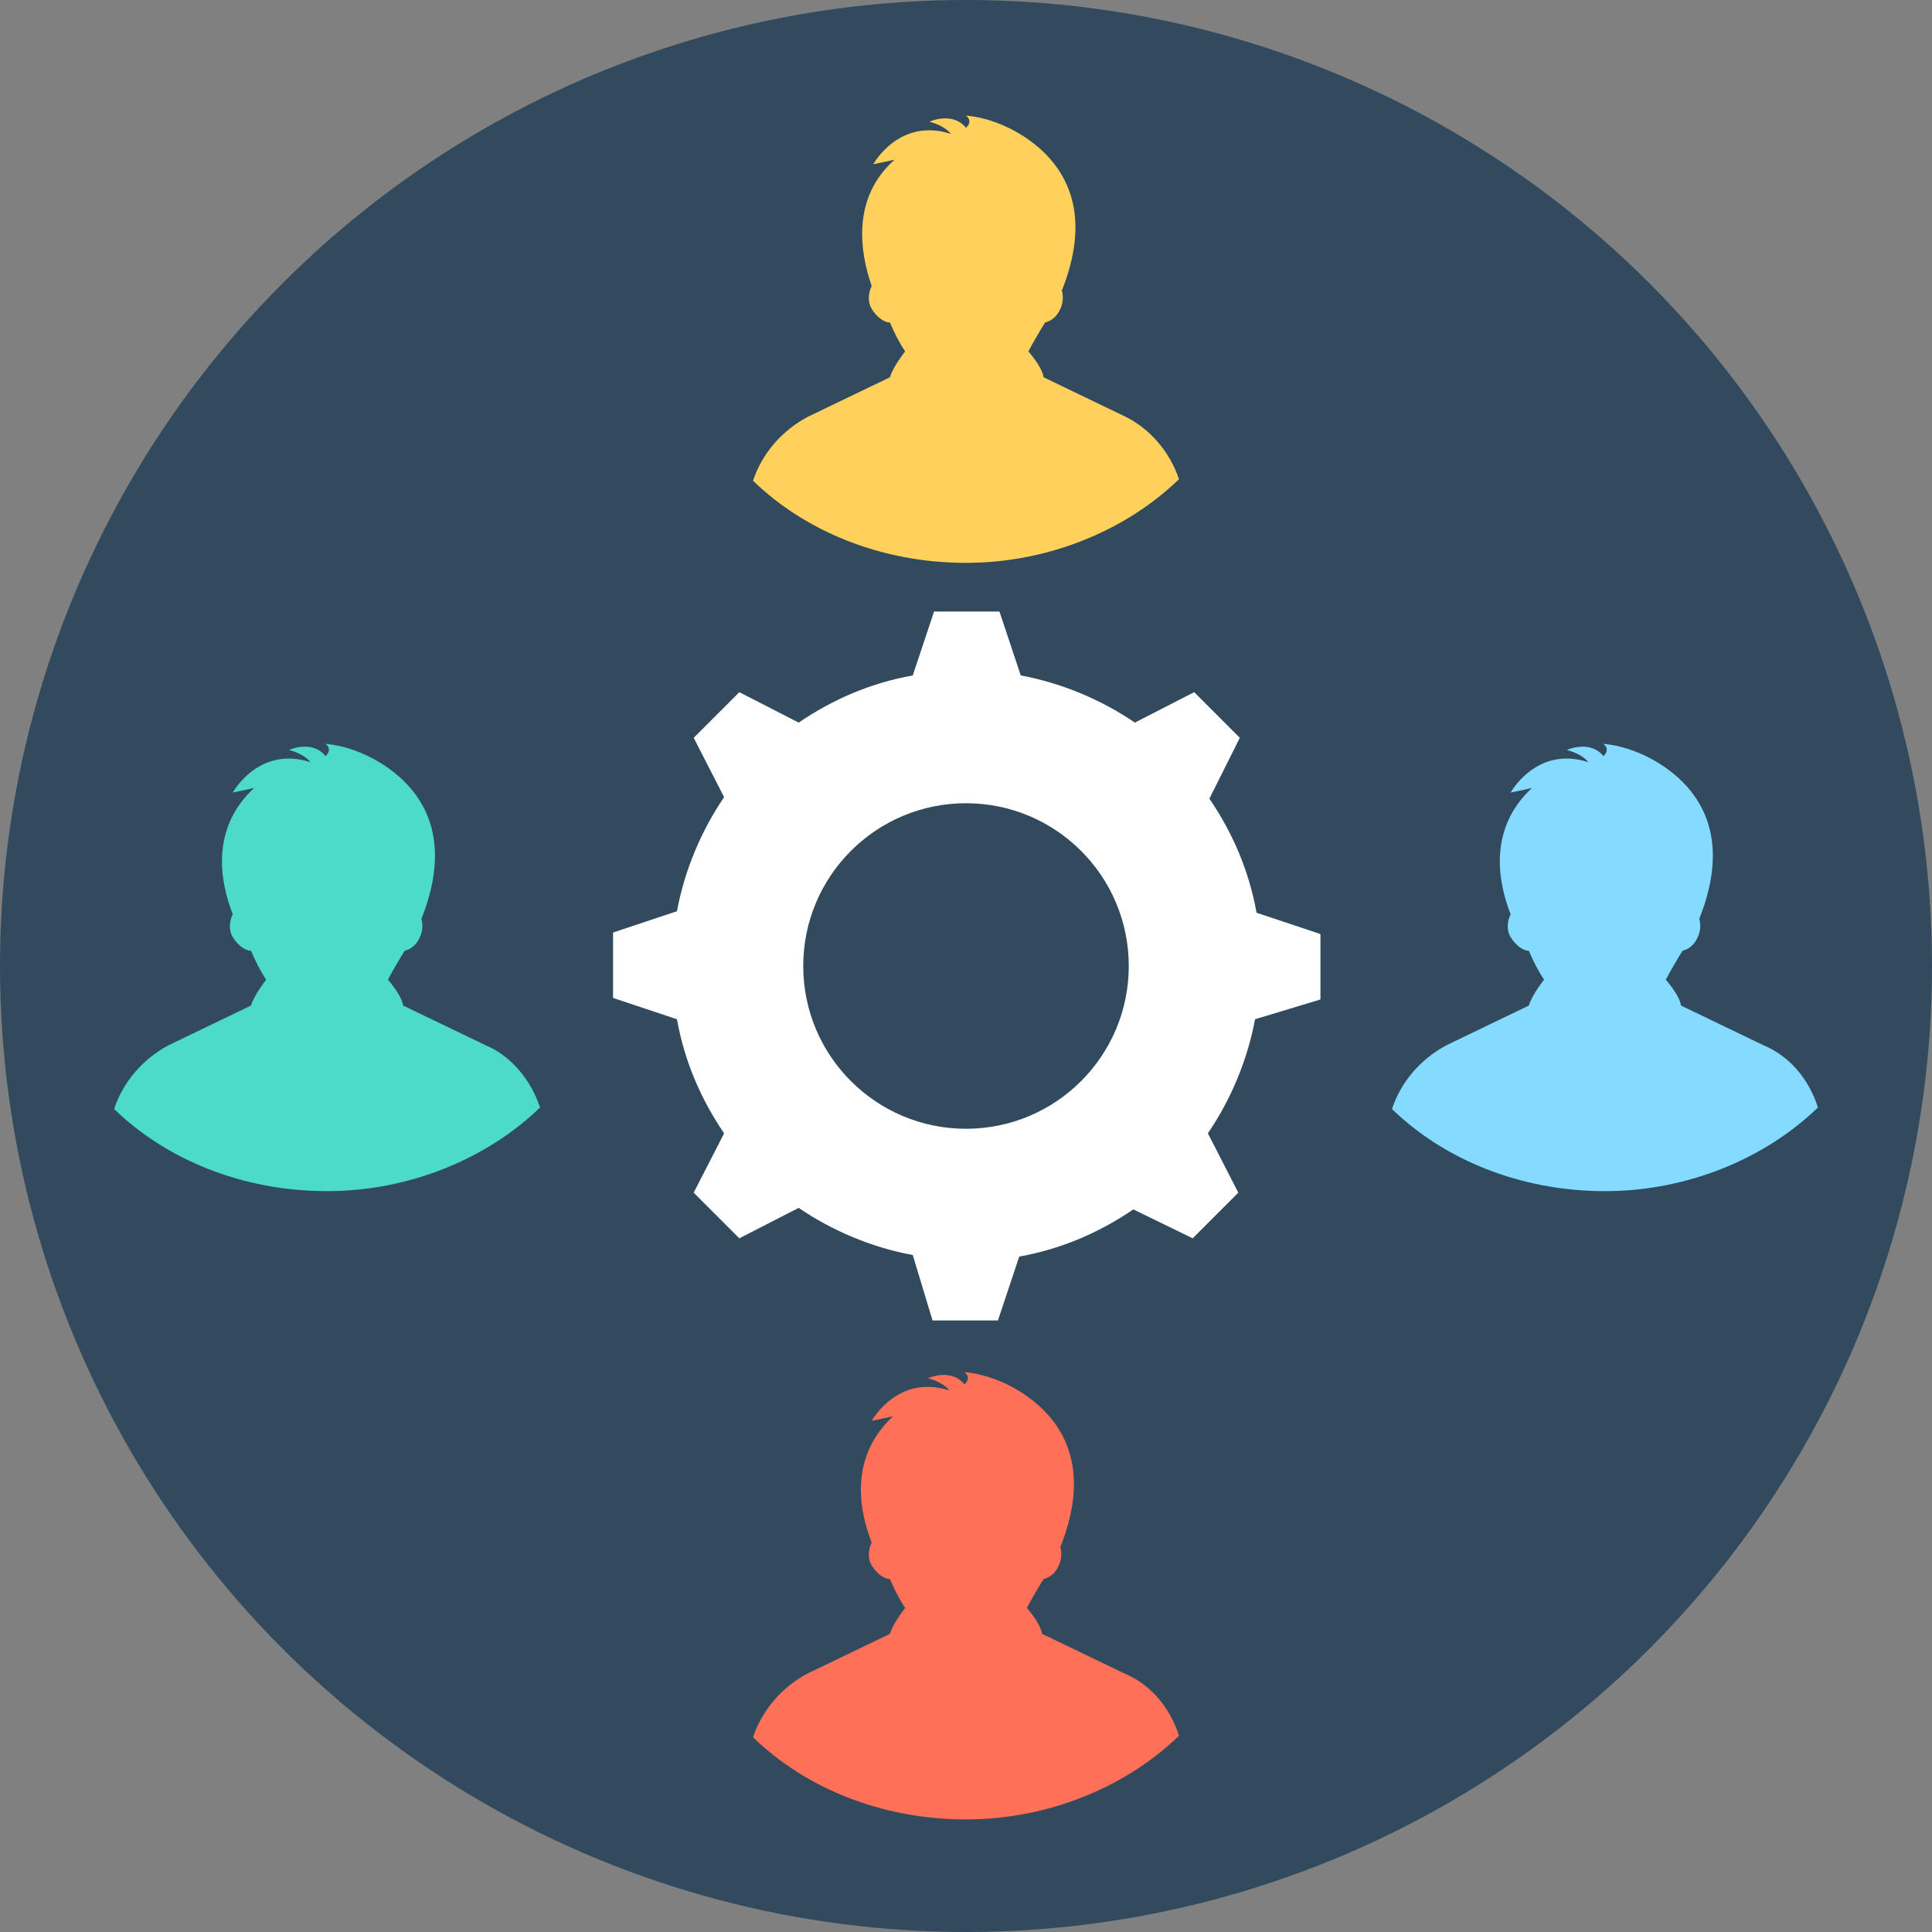 <?xml version="1.0" encoding="iso-8859-1"?>
<!-- Uploaded to: SVG Repo, www.svgrepo.com, Generator: SVG Repo Mixer Tools -->
<svg height="800px" width="800px" version="1.1" id="Layer_1" xmlns="http://www.w3.org/2000/svg" xmlns:xlink="http://www.w3.org/1999/xlink" 
	 viewBox="0 0 508 508" xml:space="preserve">
<rect x="0" y="0" width="508" height="508" fill="#808080" stroke="none"/>
<circle style="fill:#324A5E;" cx="254" cy="254" r="254"/>
<path style="fill:#FFD05B;" d="M310,126c-13.6,13.2-34,22-56,22c-22.4,0-42.4-8.4-56-21.6l0,0c2.4-7.2,7.6-13.2,14.4-16.8L234,99.2
	c0.8-2.8,4-6.8,4-6.8c-1.6-2.4-2.8-4.8-4-7.6c-1.6,0-3.6-1.6-4.8-3.6s-0.8-4.4,0-6C226,66,224,52,235.2,42l-5.6,1.2
	c0,0,6.8-12.4,20.4-8c0,0-1.2-2-5.6-3.2c0,0,6-2.8,9.6,1.6c0,0,2-1.6,0-3.2c0,0,10.4,0.4,20,9.2c12.4,11.6,9.2,26.8,5.2,36.8
	c0.4,1.2,0.4,3.2-0.4,4.8c-0.8,2-2.4,3.2-4,3.6c-0.8,1.2-3.6,6-4.4,7.6c0,0,3.6,4,4,6.8l21.6,10.4C302.4,112.8,307.6,118.8,310,126
	L310,126z"/>
<path style="fill:#FF7058;" d="M310,456.4c-13.6,13.2-34,22-56,22c-22.4,0-42.4-8.4-56-21.6l0,0c2.4-7.2,7.6-13.2,14.4-16.8
	l21.6-10.4c0.8-2.8,4-6.8,4-6.8c-1.6-2.4-2.8-4.8-4-7.6c-1.6,0-3.6-1.6-4.8-3.6s-0.8-4.4,0-6c-3.6-9.2-5.6-22.8,5.6-33.2l-5.6,1.2
	c0,0,6.8-12.4,20.4-8c0,0-1.2-2-5.6-3.2c0,0,6-2.8,9.6,1.6c0,0,2-1.6,0-3.2c0,0,10.4,0.4,20,9.2c12.4,11.6,9.2,26.8,5.2,36.8
	c0.4,1.2,0.4,3.2-0.4,4.8c-0.8,2-2.4,3.2-4,3.6c-0.8,1.2-3.6,6-4.4,7.6c0,0,3.6,4,4,6.8l21.6,10.4
	C302.4,442.8,307.6,448.8,310,456.4L310,456.4z"/>
<path style="fill:#84DBFF;" d="M478,291.2c-13.6,13.2-34,22-56,22c-22.4,0-42.4-8.4-56-21.6l0,0c2.4-7.2,7.6-13.2,14.4-16.8
	l21.6-10.4c0.8-2.8,4-6.8,4-6.8c-1.6-2.4-2.8-4.8-4-7.6c-1.6,0-3.6-1.6-4.8-3.6c-1.2-2-0.8-4.4,0-6c-3.6-9.2-5.6-22.8,5.6-33.2
	l-5.6,1.2c0,0,6.8-12.4,20.4-8c0,0-1.2-2-5.6-3.2c0,0,6-2.8,9.6,1.6c0,0,2-1.6,0-3.2c0,0,10.4,0.4,20,9.2
	c12.4,11.6,9.2,26.8,5.2,36.8c0.4,1.2,0.4,3.2-0.4,4.8c-0.8,2-2.4,3.2-4,3.6c-0.8,1.2-3.6,6-4.4,7.6c0,0,3.6,4,4,6.8l21.6,10.4
	C470.4,277.6,475.6,283.6,478,291.2L478,291.2z"/>
<path style="fill:#4CDBC4;" d="M142,291.2c-13.6,13.2-34,22-56,22c-22.4,0-42.4-8.4-56-21.6l0,0c2.4-7.2,7.6-13.2,14.4-16.8
	L66,264.4c0.8-2.8,4-6.8,4-6.8c-1.6-2.4-2.8-4.8-4-7.6c-1.6,0-3.6-1.6-4.8-3.6s-0.8-4.4,0-6c-3.6-9.2-5.6-22.8,5.6-33.2l-5.6,1.2
	c0,0,6.8-12.4,20.4-8c0,0-1.2-2-5.6-3.2c0,0,6-2.8,9.6,1.6c0,0,2-1.6,0-3.2c0,0,10.4,0.4,20,9.2c12.4,11.6,9.2,26.8,5.2,36.8
	c0.4,1.2,0.4,3.2-0.4,4.8c-0.8,2-2.4,3.2-4,3.6c-0.8,1.2-3.6,6-4.4,7.6c0,0,3.6,4,4,6.8l21.6,10.4C134.4,277.6,139.6,284,142,291.2
	L142,291.2z"/>
<path style="fill:#FFFFFF;" d="M347.2,245.6v17.2L330,268c-2,10.8-6.4,21.2-12.4,30l8,15.6l-12,12L298,318c-8.8,6-18.8,10.4-30,12.4
	l-5.6,16.8h-17.2L240,330c-10.8-2-21.2-6.4-30-12.4l-15.6,8l-12-12l8-15.6c-6-8.8-10.4-18.8-12.4-30l-16.8-5.6v-17.2l16.8-5.6
	c2-10.8,6.4-21.2,12.4-30l-8-15.6l12-12l15.6,8c8.8-6,18.8-10.4,30-12.4l5.6-16.8h17.2l5.6,16.8c10.8,2,21.2,6.4,30,12.4l15.6-8
	l12,12l-8,16c6,8.8,10.4,18.8,12.4,30L347.2,245.6z"/>
<circle style="fill:#324A5E;" cx="254" cy="254" r="42.8"/>
</svg>